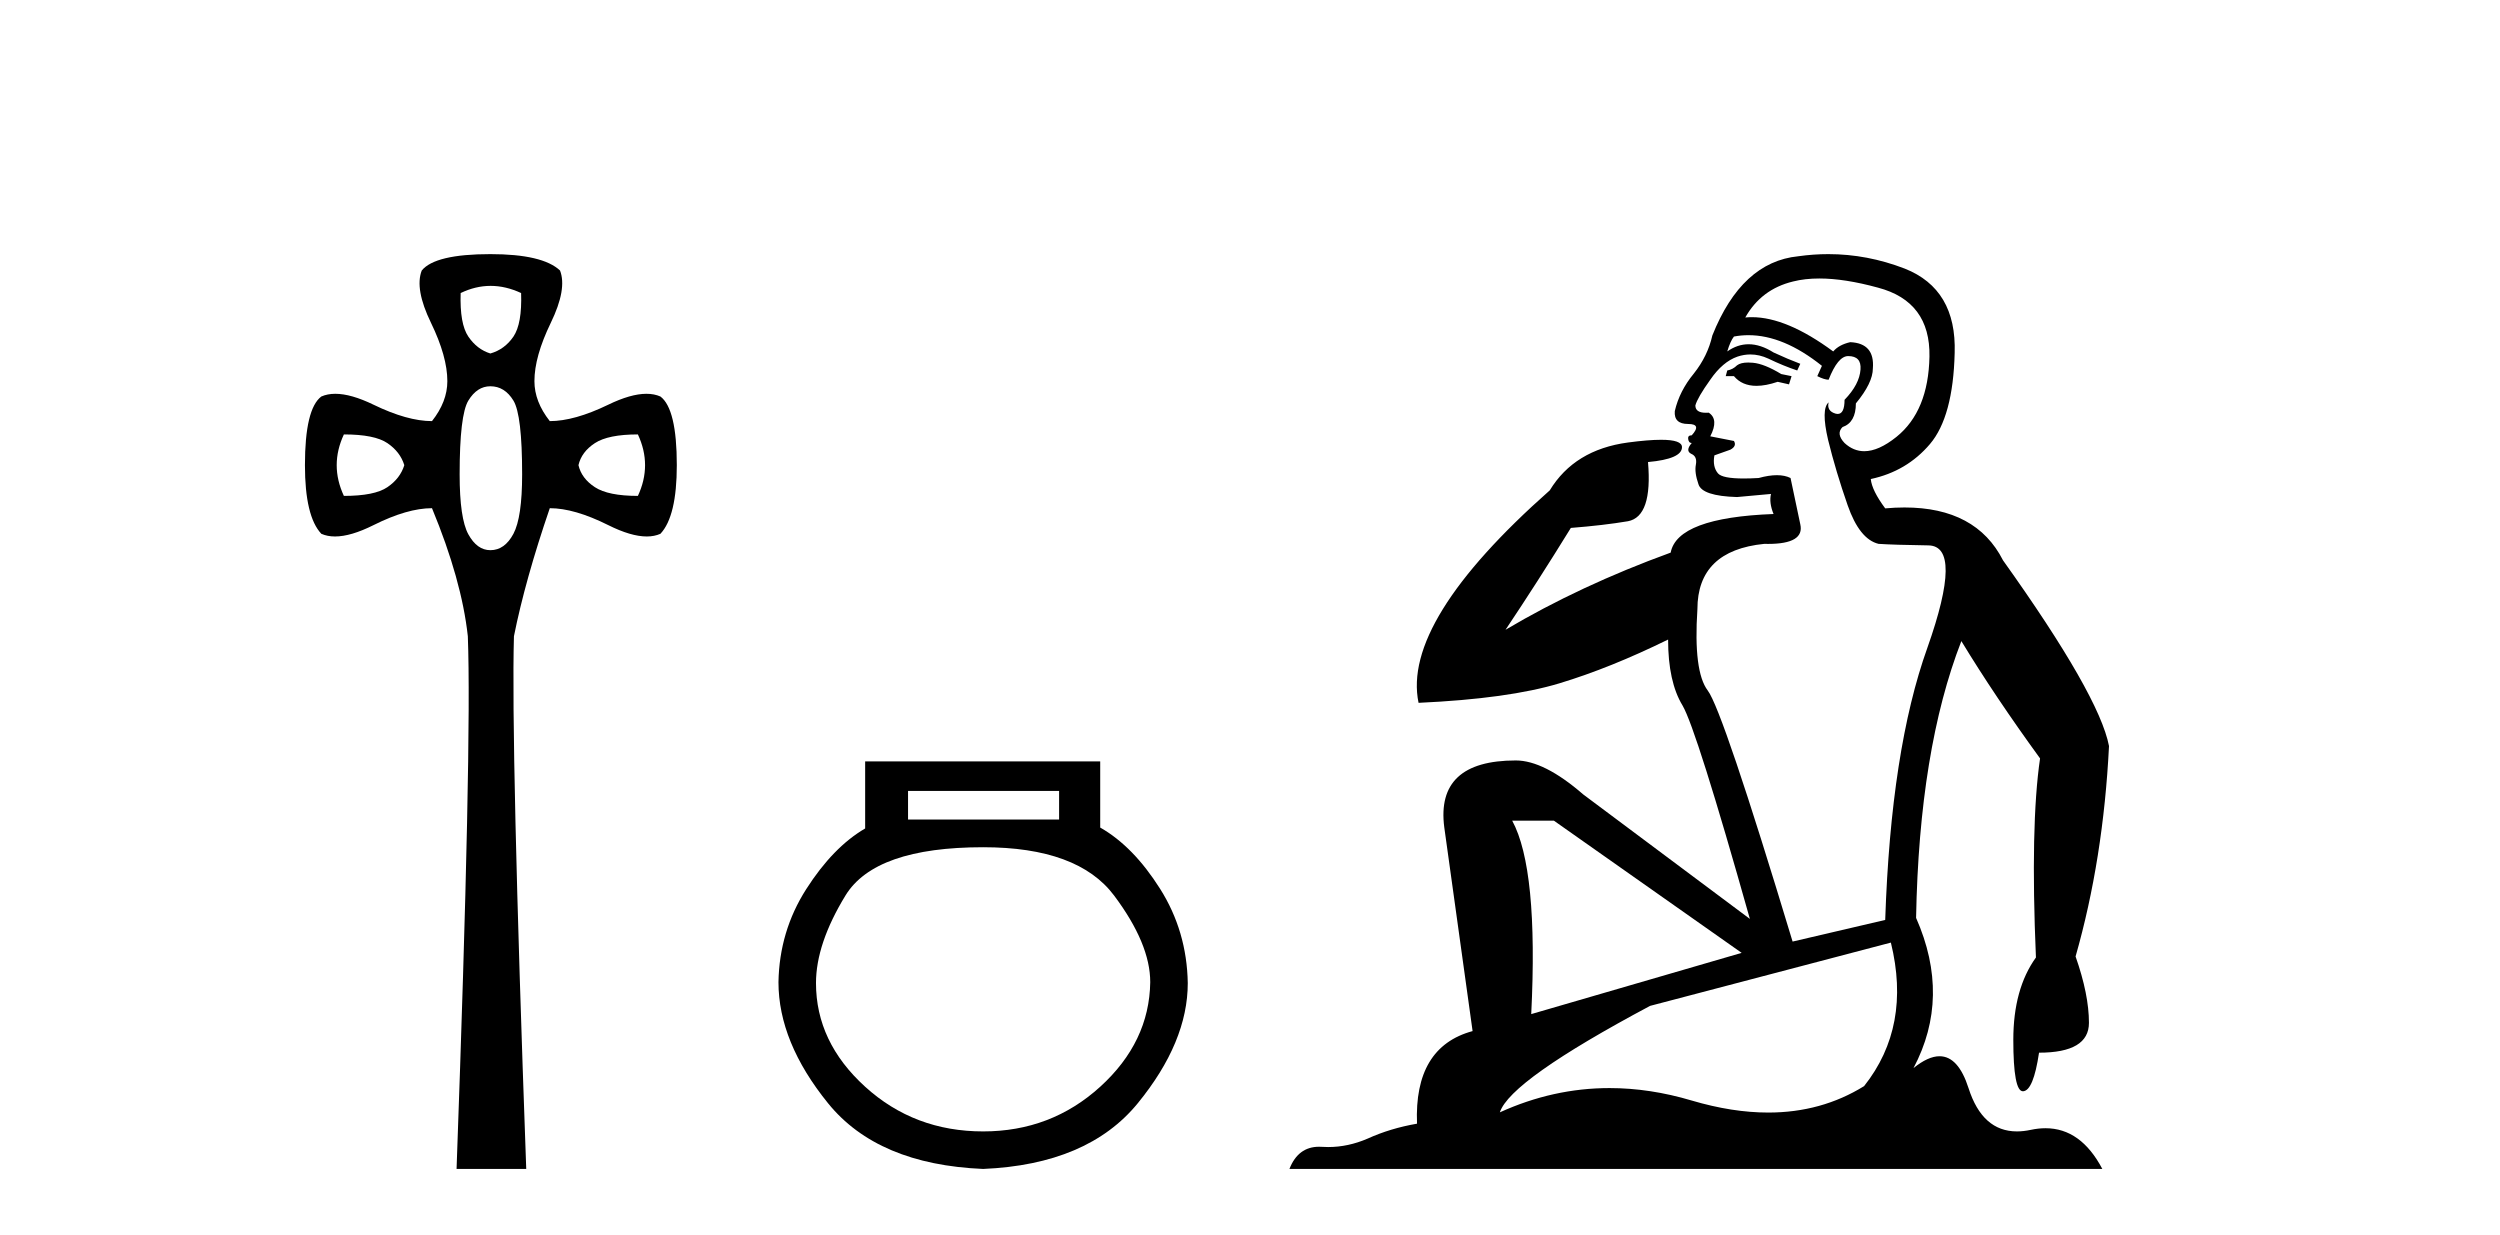 <?xml version='1.0' encoding='UTF-8' standalone='yes'?><svg xmlns='http://www.w3.org/2000/svg' xmlns:xlink='http://www.w3.org/1999/xlink' width='83.0' height='41.0' ><path d='M 16.289 9.491 Q 16.79 9.491 17.301 9.729 Q 17.335 10.75 17.046 11.175 Q 16.756 11.6 16.28 11.736 Q 15.838 11.6 15.549 11.175 Q 15.26 10.75 15.294 9.729 Q 15.787 9.491 16.289 9.491 ZM 11.417 14.423 Q 12.437 14.423 12.862 14.712 Q 13.287 15.001 13.423 15.443 Q 13.287 15.885 12.862 16.174 Q 12.437 16.464 11.417 16.464 Q 10.94 15.443 11.417 14.423 ZM 21.178 14.423 Q 21.654 15.443 21.178 16.464 Q 20.192 16.464 19.75 16.174 Q 19.307 15.885 19.205 15.443 Q 19.307 15.001 19.75 14.712 Q 20.192 14.423 21.178 14.423 ZM 16.28 12.824 Q 16.756 12.824 17.046 13.3 Q 17.335 13.777 17.335 15.749 Q 17.335 17.178 17.046 17.722 Q 16.756 18.266 16.28 18.266 Q 15.838 18.266 15.549 17.739 Q 15.26 17.212 15.26 15.749 Q 15.26 13.777 15.549 13.3 Q 15.838 12.824 16.28 12.824 ZM 16.28 8.437 Q 14.444 8.437 14.002 8.981 Q 13.763 9.593 14.308 10.716 Q 14.852 11.838 14.852 12.654 Q 14.852 13.335 14.342 13.981 Q 13.525 13.981 12.403 13.437 Q 11.655 13.074 11.133 13.074 Q 10.872 13.074 10.668 13.164 Q 10.124 13.573 10.124 15.443 Q 10.124 17.144 10.668 17.722 Q 10.868 17.811 11.123 17.811 Q 11.647 17.811 12.403 17.433 Q 13.525 16.872 14.342 16.872 Q 15.328 19.253 15.532 21.123 Q 15.668 24.694 15.158 38.809 L 17.471 38.809 Q 16.961 24.66 17.063 21.123 Q 17.437 19.253 18.253 16.872 Q 19.069 16.872 20.192 17.433 Q 20.948 17.811 21.472 17.811 Q 21.726 17.811 21.926 17.722 Q 22.47 17.144 22.47 15.443 Q 22.47 13.573 21.926 13.164 Q 21.722 13.074 21.461 13.074 Q 20.94 13.074 20.192 13.437 Q 19.069 13.981 18.253 13.981 Q 17.743 13.335 17.743 12.654 Q 17.743 11.838 18.287 10.716 Q 18.831 9.593 18.593 8.981 Q 18.015 8.437 16.28 8.437 Z' style='fill:#000000;stroke:none' /><path d='M 35.162 26.259 L 35.162 27.208 L 30.147 27.208 L 30.147 26.259 ZM 32.64 28.128 Q 35.785 28.128 36.987 29.73 Q 38.188 31.332 38.188 32.608 Q 38.159 34.596 36.527 36.08 Q 34.895 37.563 32.64 37.563 Q 30.355 37.563 28.723 36.08 Q 27.091 34.596 27.091 32.638 Q 27.091 31.332 28.07 29.73 Q 29.05 28.128 32.64 28.128 ZM 28.723 25.279 L 28.723 27.505 Q 27.655 28.128 26.765 29.522 Q 25.875 30.917 25.845 32.608 Q 25.845 34.596 27.492 36.629 Q 29.139 38.661 32.64 38.809 Q 36.111 38.661 37.773 36.629 Q 39.434 34.596 39.434 32.638 Q 39.405 30.917 38.515 29.508 Q 37.624 28.098 36.527 27.475 L 36.527 25.279 Z' style='fill:#000000;stroke:none' /><path d='M 58.043 12.036 Q 57.789 12.036 57.669 12.129 Q 57.533 12.266 57.345 12.3 L 57.294 12.488 L 57.567 12.488 Q 57.837 12.81 58.315 12.81 Q 58.624 12.81 59.019 12.676 L 59.395 12.761 L 59.48 12.488 L 59.138 12.419 Q 58.575 12.078 58.199 12.044 Q 58.115 12.036 58.043 12.036 ZM 60.402 9.246 Q 61.241 9.246 62.35 9.55 Q 64.092 10.011 64.058 11.839 Q 64.023 13.649 62.964 14.503 Q 62.371 14.98 61.894 14.98 Q 61.533 14.98 61.239 14.708 Q 60.949 14.401 61.171 14.179 Q 61.615 14.025 61.615 13.393 Q 62.179 12.71 62.179 12.232 Q 62.247 11.395 61.427 11.36 Q 61.051 11.446 60.863 11.668 Q 59.32 10.53 58.161 10.53 Q 58.05 10.53 57.943 10.541 L 57.943 10.541 Q 58.472 9.601 59.531 9.345 Q 59.922 9.246 60.402 9.246 ZM 58.049 11.128 Q 59.215 11.128 60.488 12.146 L 60.334 12.488 Q 60.573 12.607 60.71 12.607 Q 61.017 11.822 61.359 11.822 Q 61.803 11.822 61.769 12.266 Q 61.735 12.761 61.239 13.274 Q 61.239 13.743 61.011 13.743 Q 60.982 13.743 60.949 13.735 Q 60.641 13.649 60.71 13.359 L 60.71 13.359 Q 60.454 13.581 60.693 14.606 Q 60.949 15.648 61.342 16.775 Q 61.735 17.902 62.367 18.056 Q 62.862 18.09 64.023 18.107 Q 65.185 18.124 63.989 21.506 Q 62.777 24.888 62.589 30.542 L 59.514 31.26 Q 57.191 23.573 56.696 22.924 Q 56.218 22.292 56.354 20.225 Q 56.354 18.278 58.575 18.056 Q 58.639 18.058 58.7 18.058 Q 59.917 18.058 59.77 17.407 Q 59.634 16.741 59.446 15.87 Q 59.258 15.776 58.993 15.776 Q 58.728 15.776 58.387 15.87 Q 58.113 15.886 57.894 15.886 Q 57.181 15.886 57.037 15.716 Q 56.85 15.494 56.918 15.118 L 57.447 14.93 Q 57.669 14.811 57.567 14.64 L 56.781 14.486 Q 57.072 13.923 56.73 13.701 Q 56.681 13.704 56.637 13.704 Q 56.286 13.704 56.286 13.461 Q 56.354 13.205 56.781 12.607 Q 57.191 12.01 57.686 11.839 Q 57.9 11.768 58.113 11.768 Q 58.412 11.768 58.711 11.907 Q 59.207 12.146 59.668 12.3 L 59.77 12.078 Q 59.36 11.924 58.882 11.702 Q 58.45 11.429 58.054 11.429 Q 57.683 11.429 57.345 11.668 Q 57.447 11.326 57.567 11.173 Q 57.805 11.128 58.049 11.128 ZM 51.589 27.246 L 57.823 31.635 L 50.837 33.668 Q 51.076 28.851 50.205 27.246 ZM 62.777 31.294 Q 63.46 34.078 61.888 36.059 Q 60.47 36.937 58.705 36.937 Q 57.515 36.937 56.166 36.538 Q 54.776 36.124 53.437 36.124 Q 51.567 36.124 49.795 36.93 Q 50.137 35.871 54.783 33.395 L 62.777 31.294 ZM 60.701 8.437 Q 60.205 8.437 59.702 8.508 Q 57.823 8.696 56.85 11.138 Q 56.696 11.822 56.235 12.402 Q 55.756 12.983 55.603 13.649 Q 55.568 14.076 56.047 14.076 Q 56.508 14.076 56.166 14.452 Q 56.03 14.452 56.047 14.572 Q 56.064 14.708 56.166 14.708 Q 55.944 14.965 56.149 15.067 Q 56.354 15.152 56.303 15.426 Q 56.252 15.682 56.388 16.075 Q 56.508 16.468 57.669 16.502 L 58.797 16.399 L 58.797 16.399 Q 58.728 16.69 58.882 17.065 Q 55.688 17.185 55.466 18.347 Q 52.46 19.44 49.983 20.909 Q 51.025 19.354 52.152 17.527 Q 53.245 17.441 54.048 17.305 Q 54.868 17.151 54.714 15.34 Q 55.842 15.238 55.842 14.845 Q 55.842 14.601 55.149 14.601 Q 54.727 14.601 54.048 14.691 Q 52.272 14.93 51.452 16.28 Q 46.533 20.635 47.096 23.334 Q 50.086 23.197 51.777 22.685 Q 53.468 22.173 55.381 21.233 Q 55.381 22.634 55.859 23.42 Q 56.32 24.205 58.096 30.508 L 52.562 26.374 Q 51.264 25.247 50.325 25.247 Q 47.66 25.247 47.95 27.468 L 48.89 34.232 Q 46.943 34.761 47.045 37.306 Q 46.157 37.46 45.405 37.802 Q 44.756 38.082 44.094 38.082 Q 43.99 38.082 43.885 38.075 Q 43.838 38.072 43.793 38.072 Q 43.098 38.072 42.809 38.809 L 69.797 38.809 Q 69.085 37.457 67.911 37.457 Q 67.676 37.457 67.423 37.511 Q 67.18 37.563 66.962 37.563 Q 65.815 37.563 65.356 36.128 Q 65.016 35.067 64.393 35.067 Q 64.013 35.067 63.528 35.461 Q 64.775 33.104 63.614 30.474 Q 63.716 24.888 65.117 21.284 Q 66.227 23.112 67.73 25.179 Q 67.405 27.399 67.593 31.789 Q 66.842 32.831 66.842 34.522 Q 66.842 36.23 67.16 36.23 Q 67.163 36.23 67.166 36.23 Q 67.508 36.213 67.696 34.949 Q 69.353 34.949 69.353 33.958 Q 69.353 33.019 68.909 31.755 Q 69.831 28.527 70.019 24.769 Q 69.694 23.078 66.5 18.603 Q 65.608 16.848 63.229 16.848 Q 62.921 16.848 62.589 16.878 Q 62.145 16.28 62.11 15.904 Q 63.306 15.648 64.075 14.742 Q 64.843 13.837 64.895 11.719 Q 64.963 9.601 63.238 8.918 Q 61.992 8.437 60.701 8.437 Z' style='fill:#000000;stroke:none' /></svg>
